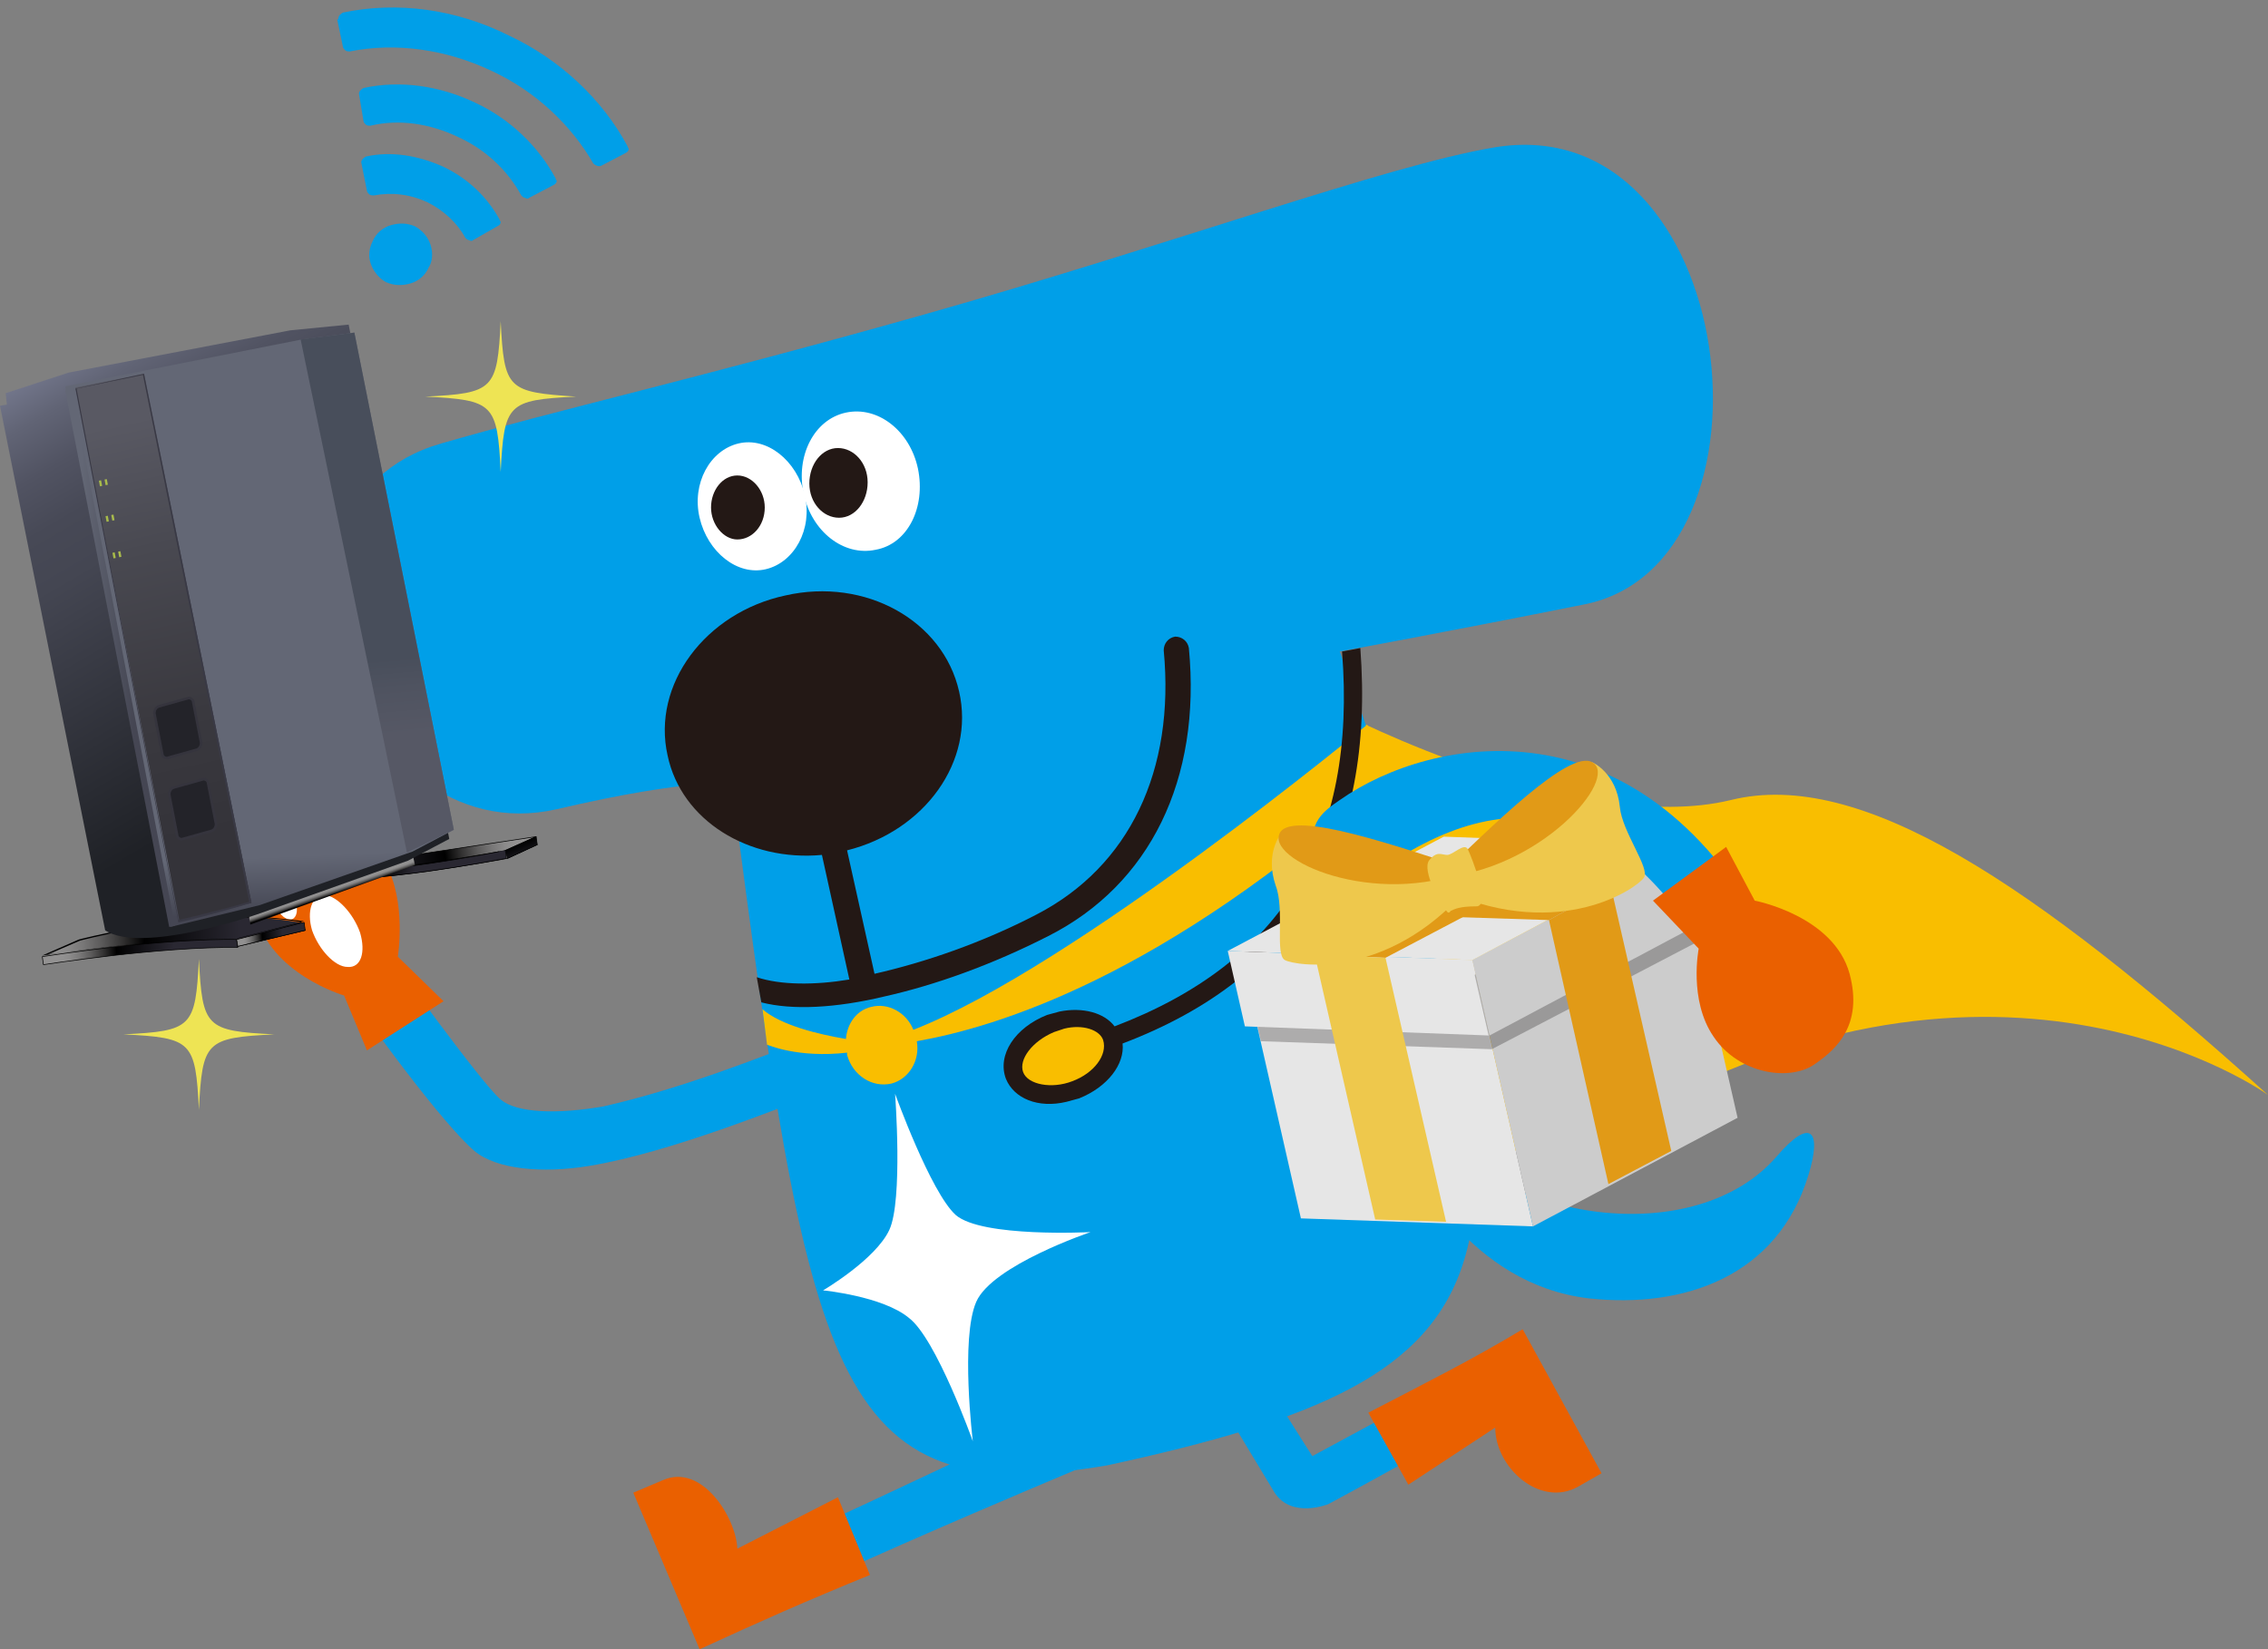 <?xml version="1.0" encoding="utf-8"?>
<!-- Generator: Adobe Illustrator 27.6.1, SVG Export Plug-In . SVG Version: 6.00 Build 0)  -->
<svg version="1.1" id="レイヤー_1" xmlns="http://www.w3.org/2000/svg" xmlns:xlink="http://www.w3.org/1999/xlink" x="0px"
	 y="0px" viewBox="0 0 198.4 144.3" style="enable-background:new 0 0 198.4 144.3;" xml:space="preserve">
<rect x="0" y="0" width="198.4" height="144.3" fill="#808080" stroke="none"/>
<style type="text/css">
	.st0{fill:#F9BE00;}
	.st1{fill:#009FE8;}
	.st2{fill:#EA6000;}
	.st3{fill:#FFFFFF;}
	.st4{fill:#231815;}
	.st5{fill:#E6E6E6;}
	.st6{opacity:0.25;fill:#040000;}
	.st7{fill:#CCCCCC;}
	.st8{fill:#E19A17;}
	.st9{fill:#EEC84C;}
	.st10{fill:#EEE454;}
	.st11{fill:url(#SVGID_1_);stroke:#000000;stroke-width:5.674240e-02;stroke-linecap:round;stroke-linejoin:round;}
	.st12{fill:url(#SVGID_00000101800028374487387620000017007719072076022189_);}
	
		.st13{fill:url(#SVGID_00000019668733700972139190000005844784610236251575_);stroke:#000000;stroke-width:5.674240e-02;stroke-linecap:round;stroke-linejoin:round;}
	
		.st14{fill:url(#SVGID_00000076564903110122514370000009490638555130618014_);stroke:#000000;stroke-width:5.674240e-02;stroke-linecap:round;stroke-linejoin:round;}
	
		.st15{fill:url(#SVGID_00000176012956547140500960000010486205051389574557_);stroke:#000000;stroke-width:5.674240e-02;stroke-linecap:round;stroke-linejoin:round;}
	
		.st16{fill:url(#SVGID_00000130647182140265066660000006935190343797567416_);stroke:#000000;stroke-width:5.674240e-02;stroke-linecap:round;stroke-linejoin:round;}
	
		.st17{fill:url(#SVGID_00000156567579462338963830000014624432105381611681_);stroke:#000000;stroke-width:5.674240e-02;stroke-linecap:round;stroke-linejoin:round;}
	
		.st18{fill:url(#SVGID_00000034091577899076580890000009805102175338344376_);stroke:#000000;stroke-width:5.674240e-02;stroke-linecap:round;stroke-linejoin:round;}
	.st19{fill:url(#SVGID_00000044887496643686940620000008503822283094247565_);}
	.st20{fill:url(#SVGID_00000091696302013635335810000014096302686075677835_);}
	.st21{fill:url(#SVGID_00000139283008587020114230000017003522204333833145_);}
	.st22{fill:url(#SVGID_00000137115234755533135450000003885823800895446205_);}
	.st23{fill:url(#SVGID_00000029745569968918119430000004201725774224670904_);}
	.st24{fill:url(#SVGID_00000112625763629337178930000001567307235326373305_);}
	.st25{fill:#393945;}
	.st26{fill:#232329;stroke:#35343D;stroke-width:0.227;}
	.st27{fill:#A7BB49;}
	.st28{fill:#A9BB4D;}
</style>
<g>
	<path class="st0" d="M117.4,62.4c0,0,20.8,10.8,34,7.6c11.3-2.8,26.4,7.2,47,25.8c0,0-23.1-16.8-56.2,2.3c-14,8-26.7-4.2-45.4-14
		C78.1,74.2,117.4,62.4,117.4,62.4z"/>
	<path class="st1" d="M124.3,97.6c7,9.6,24.1,11.7,31.1,3.6c3-3.5,4-2.3,2.8,1.6c-2.7,8.9-10.9,11.7-19.2,10.8
		c-10.3-1.2-15.8-11.2-16.9-15.3C121,94.4,123.2,96.2,124.3,97.6z"/>
	<g>
		<path class="st1" d="M43.8,96.2c-1.6-1.3-9.6-12.4-9.6-12.4s-0.4-0.5-1-1.1c0.6-2.1-0.1-5-1.3-6.8c-1.6-2.5-4.7-2.7-6.9-1.5
			c-2.4,1.4-2.7,5.5-0.9,7.7c1.1,1.4,3,3.1,5.2,2.9c3,4.7,9.6,13.5,12.2,15.7c1.9,1.6,5.9,2,10.1,1.3c7.2-1.2,16.8-5.2,18.9-5.9
			c3.5-1.3,3.1-6.2-0.8-4.8c-2.5,0.9-9.8,3.9-16.9,5.5C48.8,97.5,45.2,97.4,43.8,96.2z"/>
		<path class="st2" d="M30.1,87.1c0,0-6.5-1.9-7.7-7.1c-1.1-4.7,0.9-6.8,3.1-7.9c2.1-1,6.3,0,8.2,3.4c1.9,3.4,1.1,8.2,1.1,8.2l4,3.9
			l-6.7,4.3L30.1,87.1z"/>
		<g>
			<path class="st3" d="M25.8,78.7c0.3,0.8,0.2,1.5-0.2,1.7c-0.5,0.2-1.1-0.3-1.5-1.1c-0.3-0.8-0.2-1.5,0.2-1.7
				C24.8,77.5,25.5,77.9,25.8,78.7z"/>
			<path class="st3" d="M27.1,76.1c0.3,0.8,0.2,1.5-0.2,1.7c-0.5,0.2-1.1-0.3-1.5-1.1c-0.3-0.8-0.2-1.5,0.2-1.7
				C26,74.9,26.7,75.3,27.1,76.1z"/>
			<path class="st3" d="M29.8,75.5c0.3,0.8,0.2,1.5-0.2,1.7c-0.5,0.2-1.1-0.3-1.5-1.1c-0.3-0.8-0.2-1.5,0.2-1.7
				C28.8,74.2,29.5,74.7,29.8,75.5z"/>
			<path class="st3" d="M27.3,81.4c0.6,1.7,2,3.2,3.1,3.2c1.2,0.1,1.6-1.3,1.1-3c-0.6-1.7-2-3.2-3.1-3.3
				C27.3,78.3,26.8,79.7,27.3,81.4z"/>
		</g>
	</g>
	<path class="st1" d="M96.9,128.2c-24.4,4.2-26.1-8-32.9-59.6c0,0-3.3-0.6-15.3,2.2c-18,4.1-28.3-26.8-10.1-32
		c10-2.9,22.5-5.7,42.3-11.3c21.6-6.1,40.3-13,49.8-14.6c21.5-3.6,26,36.5,7.8,40c-12,2.4-21.3,4.1-21.3,4.1
		C137,111.9,133.2,120.3,96.9,128.2z"/>
	<path class="st3" d="M70.4,43.3c-0.7-3-3.3-5.1-5.8-4.5c-2.5,0.6-4.1,3.5-3.4,6.5c0.7,3,3.3,5.1,5.8,4.5
		C69.5,49.2,71.1,46.3,70.4,43.3z"/>
	<path class="st4" d="M66.9,44.4c0-1.5-1.1-2.8-2.4-2.8c-1.3,0-2.3,1.3-2.3,2.8c0,1.5,1.1,2.8,2.3,2.8C65.8,47.2,66.9,46,66.9,44.4z
		"/>
	<path class="st3" d="M80.3,41c-0.7-3.3-3.5-5.5-6.3-4.9c-2.8,0.6-4.4,3.8-3.7,7.1c0.7,3.3,3.5,5.5,6.3,4.9
		C79.4,47.6,81,44.4,80.3,41z"/>
	<path class="st4" d="M75.9,42.2c0-1.7-1.2-3-2.6-3c-1.4,0-2.5,1.4-2.5,3.1c0,1.7,1.2,3,2.6,3C74.8,45.3,75.9,43.9,75.9,42.2z"/>
	<g>
		<path class="st1" d="M98.8,120.6c-6.3,3.1-27.4,13.1-34.7,16.3c-0.2-2.3-2.4-7.6-5.4-6.2l-2.2,1l5.3,11.4
			c13.4-6.8,35.1-15.6,38.9-17.3C104.5,124.1,103.6,118.2,98.8,120.6z"/>
		<path class="st2" d="M76.1,137.8c-5.4,2.2-9.7,4.1-14.9,6.5l-5.8-13.7l2.6-1.1c3.4-1.5,6.4,3.3,6.5,6l8.8-4.5L76.1,137.8z"/>
	</g>
	<g>
		<path class="st1" d="M114.8,127.4c6.3-3.4,12-6.5,18.3-9.7l5.6,10.3l-2.2,1c-2.9,1.4-5.2-3.2-5.4-5.6c-2.8,1.5-8.4,4.7-14.9,8.2
			c0,0-3.2,1.3-4.7-1c-1.8-3-5-8.3-6.6-10.9c-1.7-2.7,2.2-5.2,3.9-2C110.7,121,114.8,127.4,114.8,127.4z"/>
		<path class="st2" d="M119.7,123.6c5.2-2.7,9-4.6,13.5-7.3l6.9,12.6l-2.1,1.2c-3.3,1.8-7.2-1.7-7.2-5.2l-7.6,5L119.7,123.6z"/>
	</g>
	<path class="st4" d="M66.6,87.7c2.7,0.7,6.5,0.5,10.7-0.5c4.5-1,9.5-2.8,14.4-5.3c8.9-4.5,13.4-13.7,12.3-25.2
		c-0.1-0.6-0.6-1-1.2-1c-0.6,0.1-1,0.6-1,1.2c1,10.5-3,18.9-11.1,23.1c-4.8,2.5-9.8,4.2-14.2,5.2l-2.4-10.8
		c6.8-1.7,11.2-7.8,9.8-13.9c-1.4-6.2-8.2-10-15.2-8.4c-7,1.5-11.7,7.8-10.3,14c1.2,5.7,7.1,9.3,13.5,8.7l2.4,10.9
		c-3,0.5-6,0.5-8.1-0.2L66.6,87.7z"/>
	<g>
		<path class="st3" d="M72,112.9c0,0,4.6-2.7,5.8-5.3c1.2-2.6,0.5-11.9,0.5-11.9s3.1,8.6,5.3,10.6c2.3,2,11.8,1.5,11.8,1.5
			s-8.6,2.9-10,6.1c-1.4,3.2-0.3,12.2-0.3,12.2s-3.2-9-5.6-10.8C77.2,113.4,72,112.9,72,112.9z"/>
	</g>
	<path class="st0" d="M121.2,68l-1.6-4.6c0,0-25.6,21.2-39.7,26.7c-0.6-1.5-2.2-2.4-3.7-2c-1.3,0.3-2.1,1.5-2.2,2.8
		c-2.4-0.4-5.7-1.2-7.3-2.6l0.4,3.1c0,0,2.7,1.2,7,0.7c0,0.1,0,0.1,0,0.2c0.5,1.8,2.2,2.9,3.9,2.5c1.5-0.4,2.5-2,2.2-3.7
		C87,89.9,101.7,85.6,121.2,68z"/>
	<g>
		<path class="st0" d="M97.2,90.9c0.6,1.6-0.8,3.6-3.1,4.5c-2.3,0.9-4.7,0.3-5.3-1.2c-0.6-1.6,0.8-3.6,3.1-4.5
			C94.2,88.8,96.6,89.3,97.2,90.9z"/>
		<path class="st4" d="M119,56.7l-1.6,0.3c1.3,16.5-5.2,27.2-19.9,32.8c-0.9-1.2-2.8-1.7-4.8-1.3c-0.4,0.1-0.7,0.2-1.1,0.3
			c-2.8,1.1-4.4,3.5-3.6,5.6c0.7,1.7,2.8,2.6,5.3,2c0.4-0.1,0.7-0.2,1.1-0.3c2.5-1,4-3,3.8-4.8C113.5,85.5,120.3,74,119,56.7z
			 M93.8,94.6c-1.8,0.7-3.9,0.3-4.3-0.8c-0.4-1.1,0.8-2.7,2.7-3.5c0.3-0.1,0.6-0.2,0.9-0.3c1.6-0.4,3.1,0.1,3.4,1
			C96.9,92.3,95.7,93.9,93.8,94.6z"/>
	</g>
</g>
<g>
	<polygon class="st5" points="134.1,107.3 113.8,106.6 108.5,83.3 128.8,84 	"/>
	<polygon class="st6" points="130.5,91.8 110.3,91.1 108.8,84.5 129,85.3 	"/>
	<polygon class="st7" points="134.1,107.3 152,97.8 146.7,74.6 128.8,84 	"/>
	<polygon class="st5" points="130.3,90.6 108.9,89.8 107.4,83.2 128.8,84 	"/>
	<polygon class="st6" points="130.5,91.8 148.5,82.4 147,75.8 129,85.3 	"/>
	<polygon class="st7" points="130.3,90.6 149.1,80.6 147.6,74 128.8,84 	"/>
	<polyline class="st5" points="147.6,74 126.3,73.2 107.4,83.2 128.8,84 147.6,74 	"/>
	<polygon class="st8" points="133.9,73.5 115,83.5 121.2,83.8 140.4,73.7 	"/>
	<polygon class="st8" points="140.7,103.6 146.2,100.7 140.9,77.5 135.5,80.5 	"/>
	<polygon class="st8" points="119.6,76.7 140.9,77.5 135.5,80.5 113.8,79.8 	"/>
	<polygon class="st9" points="126.5,106.9 120.3,106.7 115,83.5 121.2,83.8 	"/>
	<g>
		<path class="st1" d="M154.4,81.6c5.6-0.4,7,6.8,4.1,9.1c-5,4-9.7-1.5-8-5.3c-8.1-14.2-17.7-18.2-30.7-8.6c-1.2,0.9-4,0.2-4.7-2
			c-0.9-2.8,0.8-3.9,2.1-4.8C125.3,64.3,143.2,61.1,154.4,81.6z"/>
		<path class="st2" d="M153.5,78.8c0,0,6.9,1.3,8.3,6.4c1.2,4.5-1.2,6.6-2.9,7.8c-2.2,1.7-6.8,1-9-2.3c-2.2-3.2-1.3-7.7-1.3-7.7
			l-4-4.2l6.4-4.7L153.5,78.8z"/>
	</g>
	<path class="st9" d="M112.1,72.9c0,0-1.5,1.7-0.5,4.6c0.8,2.1-0.1,6,0.8,6.5c0.9,0.5,8.9,1.8,15.9-6.2c1.1-1.3,0.3-1.6,0.3-1.6"/>
	<path class="st8" d="M128.6,76.1c-6.2-2-15.3-5.2-16.6-3.3C110.5,75.2,120.3,79.5,128.6,76.1z"/>
	<path class="st9" d="M139.3,66.7c0,0,2.1,0.9,2.4,3.9c0.2,2.2,2.7,5.4,2.1,6.2c-0.6,0.9-7.2,5.5-17,1.3c-1.6-0.7-1-1.3-1-1.3"/>
	<path class="st8" d="M125.8,76.8c4.7-4.5,11.5-11.3,13.5-10.1C141.7,68.1,134.7,76.2,125.8,76.8z"/>
	<path class="st9" d="M126.4,79.5c-0.4-0.4-2-3.3-1.4-4.2c0.7-0.9,1.1-0.5,1.6-0.5c0.5,0,1.5-1.1,1.8-0.5c0.3,0.6,2.1,5.1,0.7,5
		c-1.3,0-1.8,0.2-2.2,0.4C126.7,80,126.6,79.8,126.4,79.5z"/>
</g>
<path class="st10" d="M50.4,34.7c-6,0.3-6.3,0.6-6.6,6.6c-0.3-6-0.6-6.3-6.6-6.6c6-0.3,6.3-0.6,6.6-6.6
	C44.1,34.1,44.4,34.3,50.4,34.7z"/>
<path class="st10" d="M24,90.5c-6,0.3-6.3,0.6-6.6,6.6c-0.3-6-0.6-6.3-6.6-6.6c6-0.3,6.3-0.6,6.6-6.6C17.7,89.9,18,90.2,24,90.5z"/>
<g>
	<g>
		<g>
			
				<linearGradient id="SVGID_1_" gradientUnits="userSpaceOnUse" x1="-48.554" y1="170.785" x2="-35.446" y2="172.26" gradientTransform="matrix(0.983 -0.186 0.186 0.983 22.128 -93.799)">
				<stop  offset="5.617980e-03" style="stop-color:#929191"/>
				<stop  offset="6.748140e-02" style="stop-color:#8B8A8A"/>
				<stop  offset="0.155" style="stop-color:#797878"/>
				<stop  offset="0.258" style="stop-color:#5B5A5A"/>
				<stop  offset="0.371" style="stop-color:#313030"/>
				<stop  offset="0.483" style="stop-color:#000000"/>
				<stop  offset="1" style="stop-color:#2A2832"/>
			</linearGradient>
			<path class="st11" d="M26.7,81.4C18.9,79.7,7,82.9,7,82.9l-3.2,1.4c0,0,10.1-1.6,17-1.5L26.7,81.4z"/>
			<g>
				
					<linearGradient id="SVGID_00000104677995930094619570000009755889481288128133_" gradientUnits="userSpaceOnUse" x1="-49.904" y1="169.732" x2="-33.602" y2="172.093" gradientTransform="matrix(0.983 -0.186 0.186 0.983 22.128 -93.799)">
					<stop  offset="5.617980e-03" style="stop-color:#929191"/>
					<stop  offset="6.748140e-02" style="stop-color:#8B8A8A"/>
					<stop  offset="0.155" style="stop-color:#797878"/>
					<stop  offset="0.258" style="stop-color:#5B5A5A"/>
					<stop  offset="0.371" style="stop-color:#313030"/>
					<stop  offset="0.483" style="stop-color:#000000"/>
					<stop  offset="1" style="stop-color:#2A2832"/>
				</linearGradient>
				<path style="fill:url(#SVGID_00000104677995930094619570000009755889481288128133_);" d="M6.9,82.3c0.1,0,7.6-2,14.6-2
					c1.9,0,3.7,0.2,5.2,0.5l-5.9,1.4l-0.4,0c-6.3,0-14.9,1.3-16.4,1.5L6.9,82.3z"/>
				<path d="M21.5,80.3c1.8,0,3.5,0.1,4.9,0.4l-5.6,1.4c-0.1,0-0.3,0-0.4,0c-6,0-14.3,1.2-16.2,1.4l2.8-1.2
					C7,82.3,14.5,80.3,21.5,80.3 M21.5,80.2c-7,0-14.6,2-14.6,2l-3.2,1.4c0,0,9.7-1.5,16.6-1.5c0.2,0,0.3,0,0.4,0l5.9-1.5
					C25,80.4,23.3,80.2,21.5,80.2L21.5,80.2z"/>
			</g>
			
				<linearGradient id="SVGID_00000122689691334044186800000014032406646510438590_" gradientUnits="userSpaceOnUse" x1="-49.343" y1="171.238" x2="-39.594" y2="172.335" gradientTransform="matrix(0.983 -0.186 0.186 0.983 22.128 -93.799)">
				<stop  offset="5.617980e-03" style="stop-color:#929191"/>
				<stop  offset="6.748140e-02" style="stop-color:#8B8A8A"/>
				<stop  offset="0.155" style="stop-color:#797878"/>
				<stop  offset="0.258" style="stop-color:#5B5A5A"/>
				<stop  offset="0.371" style="stop-color:#313030"/>
				<stop  offset="0.483" style="stop-color:#000000"/>
				<stop  offset="1" style="stop-color:#2A2832"/>
			</linearGradient>
			
				<path style="fill:url(#SVGID_00000122689691334044186800000014032406646510438590_);stroke:#000000;stroke-width:5.674240e-02;stroke-linecap:round;stroke-linejoin:round;" d="
				M3.7,83.7l0.1,0.7c0,0,10.3-1.6,17-1.5l-0.1-0.7C20.7,82.2,14.8,82,3.7,83.7z"/>
			
				<linearGradient id="SVGID_00000005953204048393237890000006147678517709349253_" gradientUnits="userSpaceOnUse" x1="-33.516" y1="172.519" x2="-30.071" y2="172.907" gradientTransform="matrix(0.983 -0.186 0.186 0.983 22.128 -93.799)">
				<stop  offset="5.617980e-03" style="stop-color:#929191"/>
				<stop  offset="6.748140e-02" style="stop-color:#8B8A8A"/>
				<stop  offset="0.155" style="stop-color:#797878"/>
				<stop  offset="0.258" style="stop-color:#5B5A5A"/>
				<stop  offset="0.371" style="stop-color:#313030"/>
				<stop  offset="0.483" style="stop-color:#000000"/>
				<stop  offset="1" style="stop-color:#2A2832"/>
			</linearGradient>
			
				<polygon style="fill:url(#SVGID_00000005953204048393237890000006147678517709349253_);stroke:#000000;stroke-width:5.674240e-02;stroke-linecap:round;stroke-linejoin:round;" points="
				20.7,82.2 20.8,82.8 26.7,81.4 26.6,80.7 			"/>
		</g>
		<g>
			
				<linearGradient id="SVGID_00000168095219948748705230000018006320968995512232_" gradientUnits="userSpaceOnUse" x1="-8.67" y1="169.682" x2="-21.456" y2="169.228" gradientTransform="matrix(0.983 -0.186 0.186 0.983 22.128 -93.799)">
				<stop  offset="5.617980e-03" style="stop-color:#929191"/>
				<stop  offset="6.748140e-02" style="stop-color:#8B8A8A"/>
				<stop  offset="0.155" style="stop-color:#797878"/>
				<stop  offset="0.258" style="stop-color:#5B5A5A"/>
				<stop  offset="0.371" style="stop-color:#313030"/>
				<stop  offset="0.483" style="stop-color:#000000"/>
				<stop  offset="1" style="stop-color:#2A2832"/>
			</linearGradient>
			
				<path style="fill:url(#SVGID_00000168095219948748705230000018006320968995512232_);stroke:#000000;stroke-width:5.674240e-02;stroke-linecap:round;stroke-linejoin:round;" d="
				M47,73.9l-2.6,1.2c0,0-13.5,2.5-16.1,1.6L47,73.9z"/>
			
				<linearGradient id="SVGID_00000051358195803821789380000009060121615941231799_" gradientUnits="userSpaceOnUse" x1="-8.67" y1="169.001" x2="-21.456" y2="168.548" gradientTransform="matrix(0.983 -0.186 0.186 0.983 22.128 -93.799)">
				<stop  offset="5.617980e-03" style="stop-color:#929191"/>
				<stop  offset="6.748140e-02" style="stop-color:#8B8A8A"/>
				<stop  offset="0.155" style="stop-color:#797878"/>
				<stop  offset="0.258" style="stop-color:#5B5A5A"/>
				<stop  offset="0.371" style="stop-color:#313030"/>
				<stop  offset="0.483" style="stop-color:#000000"/>
				<stop  offset="1" style="stop-color:#2A2832"/>
			</linearGradient>
			
				<path style="fill:url(#SVGID_00000051358195803821789380000009060121615941231799_);stroke:#000000;stroke-width:5.674240e-02;stroke-linecap:round;stroke-linejoin:round;" d="
				M46.9,73.2l-2.6,1.2c0,0-13.5,2.5-16.1,1.6L46.9,73.2z"/>
			
				<linearGradient id="SVGID_00000142890230999359506290000006154240053988366731_" gradientUnits="userSpaceOnUse" x1="-8.672" y1="167.13" x2="-7.991" y2="170.799" gradientTransform="matrix(0.983 -0.186 0.186 0.983 22.128 -93.799)">
				<stop  offset="5.617980e-03" style="stop-color:#929191"/>
				<stop  offset="6.748140e-02" style="stop-color:#8B8A8A"/>
				<stop  offset="0.155" style="stop-color:#797878"/>
				<stop  offset="0.258" style="stop-color:#5B5A5A"/>
				<stop  offset="0.371" style="stop-color:#313030"/>
				<stop  offset="0.483" style="stop-color:#000000"/>
				<stop  offset="1" style="stop-color:#2A2832"/>
			</linearGradient>
			
				<polygon style="fill:url(#SVGID_00000142890230999359506290000006154240053988366731_);stroke:#000000;stroke-width:5.674240e-02;stroke-linecap:round;stroke-linejoin:round;" points="
				46.9,73.2 47,73.9 44.4,75.1 44.2,74.4 			"/>
			
				<linearGradient id="SVGID_00000182513003641360481060000011335538291238458801_" gradientUnits="userSpaceOnUse" x1="-23.563" y1="168.054" x2="-17.586" y2="169.113" gradientTransform="matrix(0.983 -0.186 0.186 0.983 22.128 -93.799)">
				<stop  offset="5.617980e-03" style="stop-color:#929191"/>
				<stop  offset="6.748140e-02" style="stop-color:#8B8A8A"/>
				<stop  offset="0.155" style="stop-color:#797878"/>
				<stop  offset="0.258" style="stop-color:#5B5A5A"/>
				<stop  offset="0.371" style="stop-color:#313030"/>
				<stop  offset="0.483" style="stop-color:#000000"/>
				<stop  offset="1" style="stop-color:#2A2832"/>
			</linearGradient>
			
				<path style="fill:url(#SVGID_00000182513003641360481060000011335538291238458801_);stroke:#000000;stroke-width:5.674240e-02;stroke-linecap:round;stroke-linejoin:round;" d="
				M28.1,76l0.1,0.7c0,0,2.7,0.9,16.1-1.6l-0.1-0.7C44.2,74.4,32.1,76.9,28.1,76z"/>
		</g>
		<g>
			
				<linearGradient id="SVGID_00000092416300434382406050000006531175503307855241_" gradientUnits="userSpaceOnUse" x1="-22.484" y1="169.444" x2="-22.343" y2="170.405" gradientTransform="matrix(0.983 -0.186 0.186 0.983 22.128 -93.799)">
				<stop  offset="5.617980e-03" style="stop-color:#929191"/>
				<stop  offset="6.748140e-02" style="stop-color:#8B8A8A"/>
				<stop  offset="0.155" style="stop-color:#797878"/>
				<stop  offset="0.258" style="stop-color:#5B5A5A"/>
				<stop  offset="0.371" style="stop-color:#313030"/>
				<stop  offset="0.483" style="stop-color:#000000"/>
				<stop  offset="1" style="stop-color:#2A2832"/>
			</linearGradient>
			<polygon style="fill:url(#SVGID_00000092416300434382406050000006531175503307855241_);" points="26.9,31 14.3,33.3 21.9,80.9 
				36.3,75.7 			"/>
		</g>
	</g>
	<g>
		<g>
			
				<linearGradient id="SVGID_00000075858932419383506220000000183568541970280832_" gradientUnits="userSpaceOnUse" x1="-25.48" y1="158.05" x2="-40.347" y2="116.175" gradientTransform="matrix(0.983 -0.186 0.186 0.983 22.128 -93.799)">
				<stop  offset="0" style="stop-color:#1F2126"/>
				<stop  offset="0.539" style="stop-color:#444652"/>
				<stop  offset="0.642" style="stop-color:#474956"/>
				<stop  offset="0.742" style="stop-color:#515362"/>
				<stop  offset="0.84" style="stop-color:#616475"/>
				<stop  offset="0.938" style="stop-color:#777B91"/>
				<stop  offset="1" style="stop-color:#898DA6"/>
			</linearGradient>
			<path style="fill:url(#SVGID_00000075858932419383506220000000183568541970280832_);" d="M0.5,34.4l5.5-1.8l19.4-3.7l5.1-0.5
				l8.8,45l-3.6,1.9L22.5,80c0,0-10.1,3.5-13.3,1.4L0,35.5l0.6-0.1L0.5,34.4z"/>
			<g>
				
					<linearGradient id="SVGID_00000134958725329904651060000006123945824745453498_" gradientUnits="userSpaceOnUse" x1="-29.757" y1="164.494" x2="-31.232" y2="174.708" gradientTransform="matrix(0.983 -0.186 0.186 0.983 22.128 -93.799)">
					<stop  offset="0.152" style="stop-color:#636775"/>
					<stop  offset="0.545" style="stop-color:#4A4C59"/>
					<stop  offset="0.624" style="stop-color:#454653"/>
					<stop  offset="1" style="stop-color:#454653"/>
				</linearGradient>
				<polygon style="fill:url(#SVGID_00000134958725329904651060000006123945824745453498_);" points="31,29.1 26.4,29.7 5.7,33.8 
					14.9,81.1 22.7,79.2 36.1,74.5 39.7,72.6 				"/>
				
					<linearGradient id="SVGID_00000098941354927016854330000004502073819916706468_" gradientUnits="userSpaceOnUse" x1="-17.682" y1="157.585" x2="-17" y2="150.882" gradientTransform="matrix(0.983 -0.186 0.186 0.983 22.128 -93.799)">
					<stop  offset="5.617980e-03" style="stop-color:#565865"/>
					<stop  offset="0.61" style="stop-color:#4F5360"/>
					<stop  offset="1" style="stop-color:#484E5B"/>
				</linearGradient>
				<polygon style="fill:url(#SVGID_00000098941354927016854330000004502073819916706468_);" points="31,29.1 26.3,29.7 35.6,74.6 
					39.7,72.6 				"/>
				
					<linearGradient id="SVGID_00000127731845451112131540000011764268845306102659_" gradientUnits="userSpaceOnUse" x1="5.692" y1="57.557" x2="15.329" y2="57.557">
					<stop  offset="0.152" style="stop-color:#636775"/>
					<stop  offset="0.545" style="stop-color:#4A4C59"/>
					<stop  offset="0.624" style="stop-color:#454653"/>
					<stop  offset="1" style="stop-color:#454653"/>
				</linearGradient>
				<polygon style="fill:url(#SVGID_00000127731845451112131540000011764268845306102659_);" points="6.3,34 5.7,34.1 14.8,81.1 
					15.3,81 				"/>
			</g>
			<g>
				
					<linearGradient id="SVGID_00000003791720901117840640000017303811142136940434_" gradientUnits="userSpaceOnUse" x1="-36.524" y1="126.306" x2="-35.391" y2="163.257" gradientTransform="matrix(0.983 -0.186 0.186 0.983 22.128 -93.799)">
					<stop  offset="0" style="stop-color:#595963"/>
					<stop  offset="0.304" style="stop-color:#494951"/>
					<stop  offset="0.707" style="stop-color:#3A393F"/>
					<stop  offset="1" style="stop-color:#343339"/>
				</linearGradient>
				<path style="fill:url(#SVGID_00000003791720901117840640000017303811142136940434_);" d="M6.6,33.9l6-1.2L22,79c0,0,0,0,0,0
					c-0.2,0-4,1.1-6.3,1.6L6.6,33.9z"/>
				<path class="st25" d="M12.5,32.8l9.3,46.1c-0.6,0.2-4,1.1-6.2,1.6L6.7,34L12.5,32.8 M12.6,32.7L6.6,34l9,46.7
					C18,80.2,22,79,22,79L12.6,32.7L12.6,32.7z"/>
			</g>
		</g>
		<g>
			<path class="st26" d="M18.9,72.1c0,0.2-0.1,0.5-0.4,0.6l-2.5,0.7c-0.2,0.1-0.5-0.1-0.5-0.3l-0.7-3.6c0-0.2,0.1-0.5,0.4-0.6
				l2.5-0.7c0.2-0.1,0.5,0.1,0.5,0.3L18.9,72.1z"/>
			<path class="st26" d="M17.6,65c0,0.2-0.1,0.5-0.4,0.6l-2.5,0.7c-0.2,0.1-0.5-0.1-0.5-0.3l-0.7-3.6c0-0.2,0.1-0.5,0.4-0.6l2.5-0.7
				c0.2-0.1,0.5,0.1,0.5,0.3L17.6,65z"/>
		</g>
		<g>
			<g>
				<rect x="8.7" y="42" transform="matrix(0.983 -0.186 0.186 0.983 -7.716 2.391)" class="st27" width="0.2" height="0.5"/>
				
					<rect x="9.3" y="45.1" transform="matrix(0.983 -0.186 0.186 0.983 -8.298 2.559)" class="st27" width="0.2" height="0.5"/>
				
					<rect x="9.9" y="48.3" transform="matrix(0.983 -0.186 0.186 0.983 -8.88 2.728)" class="st27" width="0.2" height="0.5"/>
			</g>
			<g>
				
					<rect x="9.2" y="41.9" transform="matrix(0.983 -0.186 0.186 0.983 -7.691 2.48)" class="st28" width="0.2" height="0.5"/>
				<rect x="9.8" y="45" transform="matrix(0.983 -0.186 0.186 0.983 -8.273 2.648)" class="st28" width="0.2" height="0.5"/>
				
					<rect x="10.4" y="48.2" transform="matrix(0.983 -0.186 0.186 0.983 -8.854 2.816)" class="st28" width="0.2" height="0.5"/>
			</g>
		</g>
	</g>
</g>
<g>
	<path class="st1" d="M32.3,22.3c0-0.4,0.1-0.8,0.3-1.2c0.3-0.7,0.9-1.2,1.6-1.4c0.7-0.2,1.4-0.2,2.1,0.1c0.9,0.5,1.5,1.4,1.5,2.5
		c0,0.4-0.1,0.8-0.3,1.1c-0.3,0.7-0.9,1.2-1.6,1.4c-0.7,0.2-1.4,0.2-2.1-0.1C33,24.3,32.3,23.3,32.3,22.3L32.3,22.3z"/>
	<path class="st1" d="M29.6,1.6c0-0.2,0.2-0.4,0.4-0.5c4.8-1,9.9-0.3,14.5,2c4.5,2.1,8.2,5.6,10.4,9.7c0,0.1,0.1,0.2,0.1,0.2
		c0,0.2-0.1,0.3-0.3,0.4l-2.1,1.1c-0.2,0.1-0.5,0-0.7-0.2C50,11,46.9,8,43,6.2c-4-1.9-8.4-2.5-12.4-1.7c-0.1,0-0.3,0-0.4-0.1
		c-0.1-0.1-0.2-0.2-0.2-0.3l-0.5-2.4C29.6,1.7,29.6,1.7,29.6,1.6L29.6,1.6z"/>
	<path class="st1" d="M31.4,8.2c0-0.2,0.2-0.4,0.4-0.5C35,7,38.5,7.5,41.6,9c3,1.4,5.5,3.8,7,6.6c0,0.1,0.1,0.2,0.1,0.2
		c0,0.2-0.1,0.3-0.3,0.4l-2.1,1.1c-0.1,0.1-0.2,0.1-0.4,0c-0.1,0-0.2-0.1-0.3-0.2c-1.2-2.2-3.1-4-5.5-5.1c-2.5-1.2-5.2-1.6-7.7-1
		c-0.1,0-0.3,0-0.4-0.1c-0.1-0.1-0.2-0.2-0.2-0.3L31.4,8.2C31.4,8.2,31.4,8.2,31.4,8.2L31.4,8.2z"/>
	<path class="st1" d="M31.6,14.2c0-0.2,0.2-0.4,0.4-0.5c2.2-0.5,4.6-0.1,6.8,0.9c2.1,1,3.8,2.6,4.9,4.6c0,0.1,0.1,0.2,0.1,0.2
		c0,0.2-0.1,0.3-0.3,0.4L41.4,21c-0.1,0.1-0.2,0.1-0.4,0c-0.1,0-0.2-0.1-0.3-0.2c-0.7-1.3-1.9-2.4-3.3-3.1c-1.5-0.7-3.1-0.9-4.7-0.6
		c-0.1,0-0.3,0-0.4-0.1c-0.1-0.1-0.2-0.2-0.2-0.3L31.6,14.2C31.6,14.3,31.6,14.3,31.6,14.2L31.6,14.2z"/>
</g>
</svg>
